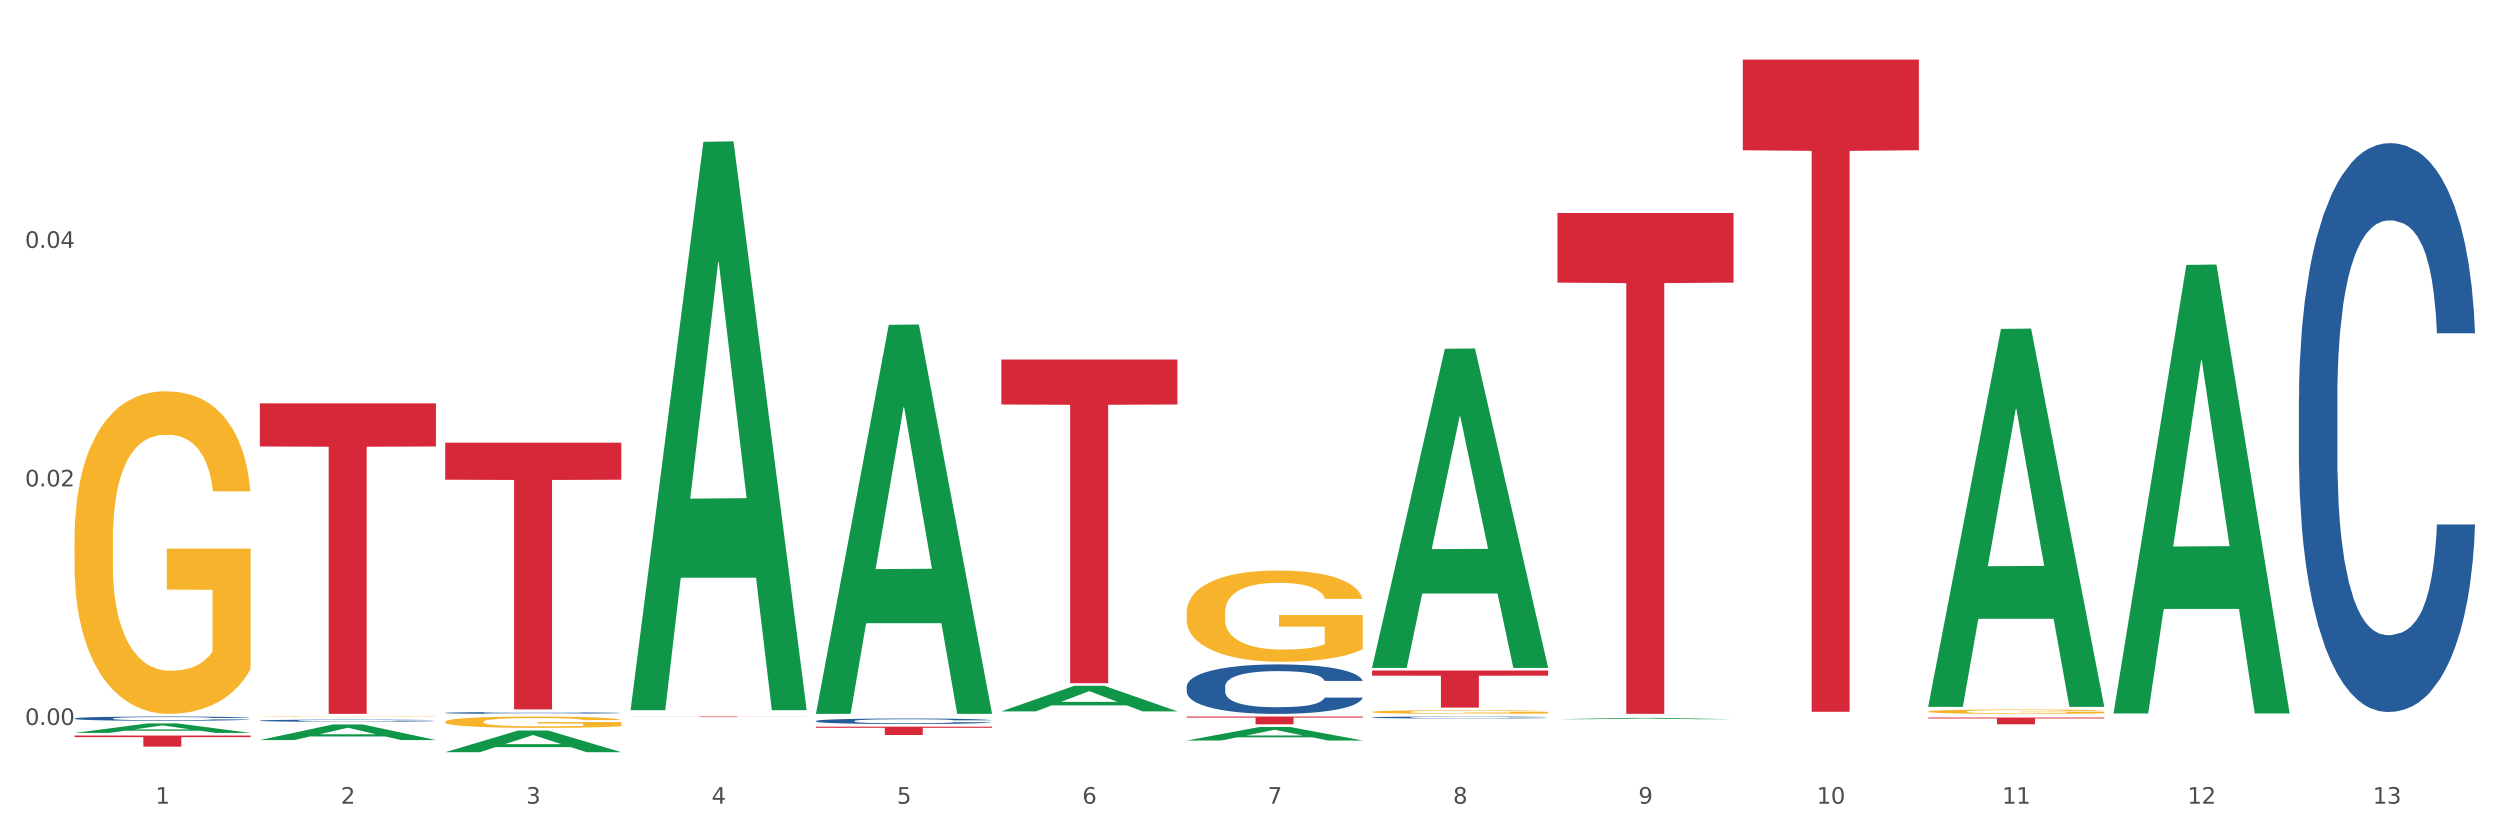 <?xml version="1.0" encoding="utf-8" standalone="no"?>
<!DOCTYPE svg PUBLIC "-//W3C//DTD SVG 1.1//EN"
  "http://www.w3.org/Graphics/SVG/1.1/DTD/svg11.dtd">
<svg xmlns:xlink="http://www.w3.org/1999/xlink" width="1080pt" height="360pt" viewBox="0 0 1080 360" xmlns="http://www.w3.org/2000/svg" version="1.1">
 <rect x="0" y="0" width="1080" height="360" fill="#333333" stroke="none"/>
 <defs>
  <style type="text/css">*{stroke-linejoin: round; stroke-linecap: butt}</style>
 </defs>
 <g id="figure_1">
  <g id="patch_1">
   <path d="M 0 360 
L 1080 360 
L 1080 0 
L 0 0 
z
" style="fill: #ffffff; stroke: #ffffff; stroke-linejoin: miter"/>
  </g>
  <g id="axes_1">
   <g id="matplotlib.axis_1">
    <g id="xtick_1">
     <g id="text_1">
      <!-- 1 -->
      <g style="fill: #4d4d4d" transform="translate(67.159 347.204) scale(0.096 -0.096)">
       <defs>
        <path id="DejaVuSans-31" d="M 794 531 
L 1825 531 
L 1825 4091 
L 703 3866 
L 703 4441 
L 1819 4666 
L 2450 4666 
L 2450 531 
L 3481 531 
L 3481 0 
L 794 0 
L 794 531 
z
" transform="scale(0.016)"/>
       </defs>
       <use xlink:href="#DejaVuSans-31"/>
      </g>
     </g>
    </g>
    <g id="xtick_2">
     <g id="text_2">
      <!-- 2 -->
      <g style="fill: #4d4d4d" transform="translate(147.238 347.204) scale(0.096 -0.096)">
       <defs>
        <path id="DejaVuSans-32" d="M 1228 531 
L 3431 531 
L 3431 0 
L 469 0 
L 469 531 
Q 828 903 1448 1529 
Q 2069 2156 2228 2338 
Q 2531 2678 2651 2914 
Q 2772 3150 2772 3378 
Q 2772 3750 2511 3984 
Q 2250 4219 1831 4219 
Q 1534 4219 1204 4116 
Q 875 4013 500 3803 
L 500 4441 
Q 881 4594 1212 4672 
Q 1544 4750 1819 4750 
Q 2544 4750 2975 4387 
Q 3406 4025 3406 3419 
Q 3406 3131 3298 2873 
Q 3191 2616 2906 2266 
Q 2828 2175 2409 1742 
Q 1991 1309 1228 531 
z
" transform="scale(0.016)"/>
       </defs>
       <use xlink:href="#DejaVuSans-32"/>
      </g>
     </g>
    </g>
    <g id="xtick_3">
     <g id="text_3">
      <!-- 3 -->
      <g style="fill: #4d4d4d" transform="translate(227.317 347.204) scale(0.096 -0.096)">
       <defs>
        <path id="DejaVuSans-33" d="M 2597 2516 
Q 3050 2419 3304 2112 
Q 3559 1806 3559 1356 
Q 3559 666 3084 287 
Q 2609 -91 1734 -91 
Q 1441 -91 1130 -33 
Q 819 25 488 141 
L 488 750 
Q 750 597 1062 519 
Q 1375 441 1716 441 
Q 2309 441 2620 675 
Q 2931 909 2931 1356 
Q 2931 1769 2642 2001 
Q 2353 2234 1838 2234 
L 1294 2234 
L 1294 2753 
L 1863 2753 
Q 2328 2753 2575 2939 
Q 2822 3125 2822 3475 
Q 2822 3834 2567 4026 
Q 2313 4219 1838 4219 
Q 1578 4219 1281 4162 
Q 984 4106 628 3988 
L 628 4550 
Q 988 4650 1302 4700 
Q 1616 4750 1894 4750 
Q 2613 4750 3031 4423 
Q 3450 4097 3450 3541 
Q 3450 3153 3228 2886 
Q 3006 2619 2597 2516 
z
" transform="scale(0.016)"/>
       </defs>
       <use xlink:href="#DejaVuSans-33"/>
      </g>
     </g>
    </g>
    <g id="xtick_4">
     <g id="text_4">
      <!-- 4 -->
      <g style="fill: #4d4d4d" transform="translate(307.396 347.204) scale(0.096 -0.096)">
       <defs>
        <path id="DejaVuSans-34" d="M 2419 4116 
L 825 1625 
L 2419 1625 
L 2419 4116 
z
M 2253 4666 
L 3047 4666 
L 3047 1625 
L 3713 1625 
L 3713 1100 
L 3047 1100 
L 3047 0 
L 2419 0 
L 2419 1100 
L 313 1100 
L 313 1709 
L 2253 4666 
z
" transform="scale(0.016)"/>
       </defs>
       <use xlink:href="#DejaVuSans-34"/>
      </g>
     </g>
    </g>
    <g id="xtick_5">
     <g id="text_5">
      <!-- 5 -->
      <g style="fill: #4d4d4d" transform="translate(387.475 347.204) scale(0.096 -0.096)">
       <defs>
        <path id="DejaVuSans-35" d="M 691 4666 
L 3169 4666 
L 3169 4134 
L 1269 4134 
L 1269 2991 
Q 1406 3038 1543 3061 
Q 1681 3084 1819 3084 
Q 2600 3084 3056 2656 
Q 3513 2228 3513 1497 
Q 3513 744 3044 326 
Q 2575 -91 1722 -91 
Q 1428 -91 1123 -41 
Q 819 9 494 109 
L 494 744 
Q 775 591 1075 516 
Q 1375 441 1709 441 
Q 2250 441 2565 725 
Q 2881 1009 2881 1497 
Q 2881 1984 2565 2268 
Q 2250 2553 1709 2553 
Q 1456 2553 1204 2497 
Q 953 2441 691 2322 
L 691 4666 
z
" transform="scale(0.016)"/>
       </defs>
       <use xlink:href="#DejaVuSans-35"/>
      </g>
     </g>
    </g>
    <g id="xtick_6">
     <g id="text_6">
      <!-- 6 -->
      <g style="fill: #4d4d4d" transform="translate(467.554 347.204) scale(0.096 -0.096)">
       <defs>
        <path id="DejaVuSans-36" d="M 2113 2584 
Q 1688 2584 1439 2293 
Q 1191 2003 1191 1497 
Q 1191 994 1439 701 
Q 1688 409 2113 409 
Q 2538 409 2786 701 
Q 3034 994 3034 1497 
Q 3034 2003 2786 2293 
Q 2538 2584 2113 2584 
z
M 3366 4563 
L 3366 3988 
Q 3128 4100 2886 4159 
Q 2644 4219 2406 4219 
Q 1781 4219 1451 3797 
Q 1122 3375 1075 2522 
Q 1259 2794 1537 2939 
Q 1816 3084 2150 3084 
Q 2853 3084 3261 2657 
Q 3669 2231 3669 1497 
Q 3669 778 3244 343 
Q 2819 -91 2113 -91 
Q 1303 -91 875 529 
Q 447 1150 447 2328 
Q 447 3434 972 4092 
Q 1497 4750 2381 4750 
Q 2619 4750 2861 4703 
Q 3103 4656 3366 4563 
z
" transform="scale(0.016)"/>
       </defs>
       <use xlink:href="#DejaVuSans-36"/>
      </g>
     </g>
    </g>
    <g id="xtick_7">
     <g id="text_7">
      <!-- 7 -->
      <g style="fill: #4d4d4d" transform="translate(547.634 347.204) scale(0.096 -0.096)">
       <defs>
        <path id="DejaVuSans-37" d="M 525 4666 
L 3525 4666 
L 3525 4397 
L 1831 0 
L 1172 0 
L 2766 4134 
L 525 4134 
L 525 4666 
z
" transform="scale(0.016)"/>
       </defs>
       <use xlink:href="#DejaVuSans-37"/>
      </g>
     </g>
    </g>
    <g id="xtick_8">
     <g id="text_8">
      <!-- 8 -->
      <g style="fill: #4d4d4d" transform="translate(627.713 347.204) scale(0.096 -0.096)">
       <defs>
        <path id="DejaVuSans-38" d="M 2034 2216 
Q 1584 2216 1326 1975 
Q 1069 1734 1069 1313 
Q 1069 891 1326 650 
Q 1584 409 2034 409 
Q 2484 409 2743 651 
Q 3003 894 3003 1313 
Q 3003 1734 2745 1975 
Q 2488 2216 2034 2216 
z
M 1403 2484 
Q 997 2584 770 2862 
Q 544 3141 544 3541 
Q 544 4100 942 4425 
Q 1341 4750 2034 4750 
Q 2731 4750 3128 4425 
Q 3525 4100 3525 3541 
Q 3525 3141 3298 2862 
Q 3072 2584 2669 2484 
Q 3125 2378 3379 2068 
Q 3634 1759 3634 1313 
Q 3634 634 3220 271 
Q 2806 -91 2034 -91 
Q 1263 -91 848 271 
Q 434 634 434 1313 
Q 434 1759 690 2068 
Q 947 2378 1403 2484 
z
M 1172 3481 
Q 1172 3119 1398 2916 
Q 1625 2713 2034 2713 
Q 2441 2713 2670 2916 
Q 2900 3119 2900 3481 
Q 2900 3844 2670 4047 
Q 2441 4250 2034 4250 
Q 1625 4250 1398 4047 
Q 1172 3844 1172 3481 
z
" transform="scale(0.016)"/>
       </defs>
       <use xlink:href="#DejaVuSans-38"/>
      </g>
     </g>
    </g>
    <g id="xtick_9">
     <g id="text_9">
      <!-- 9 -->
      <g style="fill: #4d4d4d" transform="translate(707.792 347.204) scale(0.096 -0.096)">
       <defs>
        <path id="DejaVuSans-39" d="M 703 97 
L 703 672 
Q 941 559 1184 500 
Q 1428 441 1663 441 
Q 2288 441 2617 861 
Q 2947 1281 2994 2138 
Q 2813 1869 2534 1725 
Q 2256 1581 1919 1581 
Q 1219 1581 811 2004 
Q 403 2428 403 3163 
Q 403 3881 828 4315 
Q 1253 4750 1959 4750 
Q 2769 4750 3195 4129 
Q 3622 3509 3622 2328 
Q 3622 1225 3098 567 
Q 2575 -91 1691 -91 
Q 1453 -91 1209 -44 
Q 966 3 703 97 
z
M 1959 2075 
Q 2384 2075 2632 2365 
Q 2881 2656 2881 3163 
Q 2881 3666 2632 3958 
Q 2384 4250 1959 4250 
Q 1534 4250 1286 3958 
Q 1038 3666 1038 3163 
Q 1038 2656 1286 2365 
Q 1534 2075 1959 2075 
z
" transform="scale(0.016)"/>
       </defs>
       <use xlink:href="#DejaVuSans-39"/>
      </g>
     </g>
    </g>
    <g id="xtick_10">
     <g id="text_10">
      <!-- 10 -->
      <g style="fill: #4d4d4d" transform="translate(784.817 347.204) scale(0.096 -0.096)">
       <defs>
        <path id="DejaVuSans-30" d="M 2034 4250 
Q 1547 4250 1301 3770 
Q 1056 3291 1056 2328 
Q 1056 1369 1301 889 
Q 1547 409 2034 409 
Q 2525 409 2770 889 
Q 3016 1369 3016 2328 
Q 3016 3291 2770 3770 
Q 2525 4250 2034 4250 
z
M 2034 4750 
Q 2819 4750 3233 4129 
Q 3647 3509 3647 2328 
Q 3647 1150 3233 529 
Q 2819 -91 2034 -91 
Q 1250 -91 836 529 
Q 422 1150 422 2328 
Q 422 3509 836 4129 
Q 1250 4750 2034 4750 
z
" transform="scale(0.016)"/>
       </defs>
       <use xlink:href="#DejaVuSans-31"/>
       <use xlink:href="#DejaVuSans-30" transform="translate(63.623 0)"/>
      </g>
     </g>
    </g>
    <g id="xtick_11">
     <g id="text_11">
      <!-- 11 -->
      <g style="fill: #4d4d4d" transform="translate(864.896 347.204) scale(0.096 -0.096)">
       <use xlink:href="#DejaVuSans-31"/>
       <use xlink:href="#DejaVuSans-31" transform="translate(63.623 0)"/>
      </g>
     </g>
    </g>
    <g id="xtick_12">
     <g id="text_12">
      <!-- 12 -->
      <g style="fill: #4d4d4d" transform="translate(944.975 347.204) scale(0.096 -0.096)">
       <use xlink:href="#DejaVuSans-31"/>
       <use xlink:href="#DejaVuSans-32" transform="translate(63.623 0)"/>
      </g>
     </g>
    </g>
    <g id="xtick_13">
     <g id="text_13">
      <!-- 13 -->
      <g style="fill: #4d4d4d" transform="translate(1025.054 347.204) scale(0.096 -0.096)">
       <use xlink:href="#DejaVuSans-31"/>
       <use xlink:href="#DejaVuSans-33" transform="translate(63.623 0)"/>
      </g>
     </g>
    </g>
    <g id="xtick_14"/>
    <g id="xtick_15"/>
    <g id="xtick_16"/>
    <g id="xtick_17"/>
    <g id="xtick_18"/>
    <g id="xtick_19"/>
    <g id="xtick_20"/>
    <g id="xtick_21"/>
    <g id="xtick_22"/>
    <g id="xtick_23"/>
    <g id="xtick_24"/>
    <g id="xtick_25"/>
   </g>
   <g id="matplotlib.axis_2">
    <g id="ytick_1">
     <g id="text_14">
      <!-- 0.00 -->
      <g style="fill: #4d4d4d" transform="translate(10.8 313.186) scale(0.096 -0.096)">
       <defs>
        <path id="DejaVuSans-2e" d="M 684 794 
L 1344 794 
L 1344 0 
L 684 0 
L 684 794 
z
" transform="scale(0.016)"/>
       </defs>
       <use xlink:href="#DejaVuSans-30"/>
       <use xlink:href="#DejaVuSans-2e" transform="translate(63.623 0)"/>
       <use xlink:href="#DejaVuSans-30" transform="translate(95.41 0)"/>
       <use xlink:href="#DejaVuSans-30" transform="translate(159.033 0)"/>
      </g>
     </g>
    </g>
    <g id="ytick_2">
     <g id="text_15">
      <!-- 0.02 -->
      <g style="fill: #4d4d4d" transform="translate(10.8 210.137) scale(0.096 -0.096)">
       <use xlink:href="#DejaVuSans-30"/>
       <use xlink:href="#DejaVuSans-2e" transform="translate(63.623 0)"/>
       <use xlink:href="#DejaVuSans-30" transform="translate(95.41 0)"/>
       <use xlink:href="#DejaVuSans-32" transform="translate(159.033 0)"/>
      </g>
     </g>
    </g>
    <g id="ytick_3">
     <g id="text_16">
      <!-- 0.04 -->
      <g style="fill: #4d4d4d" transform="translate(10.8 107.088) scale(0.096 -0.096)">
       <use xlink:href="#DejaVuSans-30"/>
       <use xlink:href="#DejaVuSans-2e" transform="translate(63.623 0)"/>
       <use xlink:href="#DejaVuSans-30" transform="translate(95.41 0)"/>
       <use xlink:href="#DejaVuSans-34" transform="translate(159.033 0)"/>
      </g>
     </g>
    </g>
    <g id="ytick_4"/>
    <g id="ytick_5"/>
    <g id="ytick_6"/>
   </g>
   <g id="PolyCollection_1">
    <path d="M 32.175 316.62 
L 32.253 316.616 
L 63.625 312.522 
L 76.644 312.518 
L 108.25 316.627 
L 93.192 316.627 
L 86.369 315.67 
L 53.978 315.67 
L 53.743 315.686 
L 47.155 316.627 
L 32.175 316.627 
L 32.175 316.62 
L 58.056 315.099 
L 82.291 315.095 
L 70.291 313.394 
L 70.134 313.386 
L 69.977 313.397 
L 57.978 315.095 
L 58.056 315.099 
L 32.175 316.62 
z
" clip-path="url(#p7d91438ef4)" style="fill: #109648"/>
    <path d="M 512.65 264.689 
L 512.74 264.653 
L 512.74 263.357 
L 512.919 262.241 
L 513.818 259.542 
L 515.165 257.31 
L 516.153 256.123 
L 517.141 255.151 
L 518.308 254.179 
L 519.745 253.171 
L 522.35 251.695 
L 523.967 250.939 
L 525.943 250.148 
L 529.536 248.996 
L 532.14 248.348 
L 534.835 247.808 
L 539.236 247.16 
L 542.11 246.872 
L 545.164 246.656 
L 548.846 246.512 
L 551.631 246.476 
L 557.738 246.584 
L 562.948 246.908 
L 565.462 247.16 
L 568.696 247.592 
L 570.402 247.88 
L 573.187 248.456 
L 576.061 249.212 
L 578.037 249.86 
L 581.001 251.083 
L 583.246 252.307 
L 585.312 253.819 
L 586.39 254.863 
L 587.198 255.835 
L 587.917 256.95 
L 588.635 258.714 
L 572.468 258.714 
L 571.839 257.454 
L 570.851 256.266 
L 569.414 255.115 
L 568.157 254.395 
L 566.001 253.495 
L 564.025 252.919 
L 561.96 252.487 
L 559.445 252.127 
L 557.469 251.947 
L 554.684 251.803 
L 549.206 251.839 
L 545.523 252.127 
L 543.008 252.487 
L 541.391 252.811 
L 539.954 253.171 
L 538.338 253.675 
L 536.451 254.431 
L 535.104 255.115 
L 533.757 255.979 
L 532.679 256.842 
L 531.691 257.85 
L 530.883 258.93 
L 530.254 260.046 
L 529.715 261.414 
L 529.266 263.681 
L 529.266 268.612 
L 529.446 269.728 
L 529.895 271.204 
L 530.434 272.32 
L 531.332 273.651 
L 532.14 274.551 
L 533.667 275.847 
L 535.374 276.927 
L 536.721 277.611 
L 538.068 278.186 
L 540.403 278.978 
L 543.008 279.626 
L 545.254 280.022 
L 548.307 280.382 
L 550.373 280.526 
L 552.169 280.598 
L 556.571 280.598 
L 559.714 280.49 
L 563.217 280.238 
L 565.912 279.914 
L 568.157 279.518 
L 570.672 278.87 
L 572.289 278.258 
L 572.289 270.736 
L 552.529 270.7 
L 552.529 265.697 
L 588.725 265.697 
L 588.725 280.382 
L 587.198 281.138 
L 585.492 281.822 
L 583.695 282.434 
L 581.001 283.19 
L 577.767 283.909 
L 574.893 284.413 
L 571.839 284.845 
L 568.247 285.241 
L 563.576 285.601 
L 560.702 285.745 
L 557.109 285.853 
L 552.888 285.889 
L 549.206 285.817 
L 545.613 285.637 
L 541.841 285.313 
L 538.158 284.845 
L 535.374 284.377 
L 532.589 283.801 
L 529.625 283.046 
L 527.29 282.326 
L 525.494 281.678 
L 523.518 280.85 
L 521.362 279.77 
L 519.745 278.798 
L 518.308 277.791 
L 516.781 276.495 
L 515.704 275.379 
L 514.626 273.975 
L 513.997 272.931 
L 513.279 271.312 
L 512.74 269.044 
L 512.65 264.689 
z
" clip-path="url(#p7d91438ef4)" style="fill: #f7b32b"/>
    <path d="M 592.729 307.546 
L 592.819 307.545 
L 592.819 307.492 
L 592.999 307.447 
L 593.897 307.338 
L 595.244 307.248 
L 596.232 307.2 
L 597.22 307.16 
L 598.388 307.121 
L 599.825 307.08 
L 602.429 307.021 
L 604.046 306.99 
L 606.022 306.958 
L 609.615 306.911 
L 612.219 306.885 
L 614.914 306.863 
L 619.315 306.837 
L 622.189 306.825 
L 625.243 306.817 
L 628.925 306.811 
L 631.71 306.809 
L 637.817 306.814 
L 643.027 306.827 
L 645.542 306.837 
L 648.775 306.855 
L 650.482 306.866 
L 653.266 306.89 
L 656.14 306.92 
L 658.116 306.946 
L 661.08 306.996 
L 663.325 307.045 
L 665.391 307.106 
L 666.469 307.149 
L 667.277 307.188 
L 667.996 307.233 
L 668.714 307.304 
L 652.547 307.304 
L 651.919 307.253 
L 650.931 307.205 
L 649.494 307.159 
L 648.236 307.13 
L 646.08 307.093 
L 644.105 307.07 
L 642.039 307.053 
L 639.524 307.038 
L 637.548 307.031 
L 634.764 307.025 
L 629.285 307.026 
L 625.602 307.038 
L 623.087 307.053 
L 621.471 307.066 
L 620.033 307.08 
L 618.417 307.101 
L 616.531 307.131 
L 615.183 307.159 
L 613.836 307.194 
L 612.758 307.229 
L 611.77 307.269 
L 610.962 307.313 
L 610.333 307.358 
L 609.794 307.414 
L 609.345 307.505 
L 609.345 307.705 
L 609.525 307.75 
L 609.974 307.81 
L 610.513 307.855 
L 611.411 307.909 
L 612.219 307.945 
L 613.746 307.997 
L 615.453 308.041 
L 616.8 308.069 
L 618.147 308.092 
L 620.483 308.124 
L 623.087 308.15 
L 625.333 308.166 
L 628.386 308.181 
L 630.452 308.187 
L 632.249 308.189 
L 636.65 308.189 
L 639.793 308.185 
L 643.296 308.175 
L 645.991 308.162 
L 648.236 308.146 
L 650.751 308.12 
L 652.368 308.095 
L 652.368 307.791 
L 632.608 307.789 
L 632.608 307.587 
L 668.804 307.587 
L 668.804 308.181 
L 667.277 308.211 
L 665.571 308.239 
L 663.774 308.264 
L 661.08 308.294 
L 657.847 308.323 
L 654.972 308.344 
L 651.919 308.361 
L 648.326 308.377 
L 643.655 308.392 
L 640.781 308.398 
L 637.189 308.402 
L 632.967 308.403 
L 629.285 308.401 
L 625.692 308.393 
L 621.92 308.38 
L 618.237 308.361 
L 615.453 308.342 
L 612.668 308.319 
L 609.705 308.288 
L 607.369 308.259 
L 605.573 308.233 
L 603.597 308.2 
L 601.441 308.156 
L 599.825 308.117 
L 598.388 308.076 
L 596.861 308.024 
L 595.783 307.978 
L 594.705 307.922 
L 594.076 307.879 
L 593.358 307.814 
L 592.819 307.722 
L 592.729 307.546 
z
" clip-path="url(#p7d91438ef4)" style="fill: #f7b32b"/>
    <path d="M 832.967 307.387 
L 833.056 307.386 
L 833.056 307.324 
L 833.236 307.27 
L 834.134 307.141 
L 835.481 307.034 
L 836.469 306.977 
L 837.457 306.93 
L 838.625 306.884 
L 840.062 306.835 
L 842.667 306.765 
L 844.283 306.728 
L 846.259 306.69 
L 849.852 306.635 
L 852.457 306.604 
L 855.151 306.578 
L 859.552 306.547 
L 862.427 306.533 
L 865.48 306.523 
L 869.163 306.516 
L 871.947 306.514 
L 878.055 306.52 
L 883.264 306.535 
L 885.779 306.547 
L 889.012 306.568 
L 890.719 306.582 
L 893.503 306.609 
L 896.377 306.646 
L 898.353 306.677 
L 901.317 306.735 
L 903.563 306.794 
L 905.629 306.866 
L 906.706 306.916 
L 907.515 306.963 
L 908.233 307.016 
L 908.952 307.101 
L 892.785 307.101 
L 892.156 307.041 
L 891.168 306.984 
L 889.731 306.928 
L 888.474 306.894 
L 886.318 306.851 
L 884.342 306.823 
L 882.276 306.803 
L 879.761 306.785 
L 877.785 306.777 
L 875.001 306.77 
L 869.522 306.771 
L 865.84 306.785 
L 863.325 306.803 
L 861.708 306.818 
L 860.271 306.835 
L 858.654 306.859 
L 856.768 306.896 
L 855.421 306.928 
L 854.074 306.97 
L 852.996 307.011 
L 852.008 307.06 
L 851.199 307.111 
L 850.571 307.165 
L 850.032 307.23 
L 849.583 307.339 
L 849.583 307.575 
L 849.762 307.629 
L 850.211 307.7 
L 850.75 307.753 
L 851.648 307.817 
L 852.457 307.86 
L 853.984 307.922 
L 855.69 307.974 
L 857.038 308.007 
L 858.385 308.034 
L 860.72 308.072 
L 863.325 308.103 
L 865.57 308.122 
L 868.624 308.14 
L 870.69 308.146 
L 872.486 308.15 
L 876.887 308.15 
L 880.031 308.145 
L 883.534 308.133 
L 886.228 308.117 
L 888.474 308.098 
L 890.988 308.067 
L 892.605 308.038 
L 892.605 307.677 
L 872.845 307.675 
L 872.845 307.436 
L 909.042 307.436 
L 909.042 308.14 
L 907.515 308.176 
L 905.808 308.209 
L 904.012 308.238 
L 901.317 308.274 
L 898.084 308.309 
L 895.21 308.333 
L 892.156 308.353 
L 888.563 308.372 
L 883.893 308.39 
L 881.019 308.397 
L 877.426 308.402 
L 873.205 308.403 
L 869.522 308.4 
L 865.929 308.391 
L 862.157 308.376 
L 858.475 308.353 
L 855.69 308.331 
L 852.906 308.303 
L 849.942 308.267 
L 847.607 308.233 
L 845.81 308.202 
L 843.834 308.162 
L 841.679 308.11 
L 840.062 308.064 
L 838.625 308.015 
L 837.098 307.953 
L 836.02 307.9 
L 834.942 307.832 
L 834.314 307.782 
L 833.595 307.705 
L 833.056 307.596 
L 832.967 307.387 
z
" clip-path="url(#p7d91438ef4)" style="fill: #f7b32b"/>
    <path d="M 512.65 296.63 
L 512.74 296.611 
L 512.74 296.064 
L 513.01 295.322 
L 513.999 293.955 
L 515.258 292.921 
L 517.416 291.71 
L 518.585 291.202 
L 520.114 290.636 
L 523.261 289.719 
L 526.858 288.938 
L 529.376 288.508 
L 531.264 288.235 
L 535.49 287.747 
L 537.918 287.532 
L 540.436 287.356 
L 542.594 287.239 
L 546.191 287.102 
L 549.069 287.044 
L 552.396 287.024 
L 555.184 287.044 
L 558.871 287.122 
L 564.266 287.356 
L 566.334 287.493 
L 569.122 287.727 
L 571.999 288.039 
L 574.337 288.352 
L 577.035 288.801 
L 579.823 289.387 
L 582.52 290.129 
L 584.409 290.812 
L 585.937 291.534 
L 587.286 292.413 
L 588.275 293.37 
L 588.725 294.17 
L 572.269 294.17 
L 571.819 293.448 
L 570.92 292.667 
L 570.021 292.14 
L 569.032 291.71 
L 567.503 291.222 
L 566.154 290.91 
L 563.906 290.539 
L 561.838 290.304 
L 560.129 290.168 
L 558.061 290.05 
L 553.655 289.933 
L 550.508 289.933 
L 548.529 289.972 
L 546.101 290.07 
L 544.033 290.207 
L 541.605 290.441 
L 539.717 290.695 
L 537.828 291.027 
L 536.749 291.261 
L 535.131 291.691 
L 534.052 292.042 
L 532.613 292.647 
L 531.804 293.077 
L 530.365 294.19 
L 529.735 295.01 
L 529.466 295.576 
L 529.286 296.201 
L 529.286 299.246 
L 529.825 300.613 
L 530.275 301.199 
L 530.994 301.863 
L 532.343 302.722 
L 534.321 303.561 
L 536.39 304.167 
L 538.098 304.538 
L 539.717 304.811 
L 541.335 305.026 
L 543.314 305.221 
L 544.932 305.338 
L 547.36 305.455 
L 550.238 305.514 
L 552.486 305.514 
L 557.072 305.416 
L 559.14 305.319 
L 561.119 305.182 
L 563.277 304.967 
L 564.985 304.733 
L 565.974 304.557 
L 567.593 304.186 
L 568.852 303.796 
L 569.931 303.347 
L 570.65 302.956 
L 571.46 302.37 
L 572.089 301.707 
L 572.269 301.355 
L 588.725 301.355 
L 588.365 302.058 
L 587.736 302.741 
L 586.477 303.659 
L 585.488 304.186 
L 583.959 304.83 
L 582.341 305.377 
L 580.092 305.982 
L 578.024 306.431 
L 575.866 306.822 
L 573.528 307.173 
L 569.302 307.662 
L 567.773 307.798 
L 564.536 308.032 
L 562.018 308.169 
L 558.331 308.306 
L 554.554 308.384 
L 550.598 308.403 
L 547.091 308.364 
L 543.224 308.247 
L 540.796 308.13 
L 538.098 307.954 
L 534.951 307.681 
L 531.983 307.349 
L 529.196 306.959 
L 526.588 306.51 
L 524.16 306.002 
L 521.013 305.162 
L 518.675 304.342 
L 516.966 303.581 
L 515.797 302.937 
L 514.628 302.117 
L 513.999 301.55 
L 513.01 300.184 
L 512.65 298.915 
L 512.65 296.63 
z
" clip-path="url(#p7d91438ef4)" style="fill: #255c99"/>
    <path d="M 832.967 309.981 
L 909.042 309.981 
L 909.042 310.384 
L 879.116 310.387 
L 879.116 312.884 
L 862.712 312.884 
L 862.712 310.387 
L 832.967 310.384 
L 832.967 309.983 
L 832.967 309.981 
z
" clip-path="url(#p7d91438ef4)" style="fill: #d62839"/>
    <path d="M 752.887 25.759 
L 828.963 25.759 
L 828.963 64.913 
L 799.037 65.178 
L 799.037 307.507 
L 782.632 307.507 
L 782.632 65.178 
L 752.887 64.913 
L 752.887 26.024 
L 752.887 25.759 
z
" clip-path="url(#p7d91438ef4)" style="fill: #d62839"/>
    <path d="M 672.808 92.03 
L 748.883 92.03 
L 748.883 122.099 
L 718.958 122.302 
L 718.958 308.403 
L 702.553 308.403 
L 702.553 122.302 
L 672.808 122.099 
L 672.808 92.233 
L 672.808 92.03 
z
" clip-path="url(#p7d91438ef4)" style="fill: #d62839"/>
    <path d="M 592.729 289.67 
L 668.804 289.67 
L 668.804 291.894 
L 638.879 291.909 
L 638.879 305.674 
L 622.474 305.674 
L 622.474 291.909 
L 592.729 291.894 
L 592.729 289.685 
L 592.729 289.67 
z
" clip-path="url(#p7d91438ef4)" style="fill: #d62839"/>
    <path d="M 512.65 309.539 
L 588.725 309.539 
L 588.725 310.007 
L 558.8 310.01 
L 558.8 312.911 
L 542.395 312.911 
L 542.395 310.01 
L 512.65 310.007 
L 512.65 309.542 
L 512.65 309.539 
z
" clip-path="url(#p7d91438ef4)" style="fill: #d62839"/>
    <path d="M 192.333 311.804 
L 192.423 311.8 
L 192.423 311.639 
L 192.603 311.5 
L 193.501 311.164 
L 194.848 310.886 
L 195.836 310.739 
L 196.824 310.618 
L 197.992 310.497 
L 199.429 310.371 
L 202.034 310.188 
L 203.65 310.094 
L 205.626 309.995 
L 209.219 309.852 
L 211.824 309.771 
L 214.518 309.704 
L 218.919 309.624 
L 221.793 309.588 
L 224.847 309.561 
L 228.53 309.543 
L 231.314 309.539 
L 237.422 309.552 
L 242.631 309.592 
L 245.146 309.624 
L 248.379 309.677 
L 250.086 309.713 
L 252.87 309.785 
L 255.744 309.879 
L 257.72 309.959 
L 260.684 310.112 
L 262.93 310.264 
L 264.995 310.452 
L 266.073 310.582 
L 266.882 310.703 
L 267.6 310.842 
L 268.319 311.061 
L 252.152 311.061 
L 251.523 310.904 
L 250.535 310.757 
L 249.098 310.613 
L 247.84 310.524 
L 245.685 310.412 
L 243.709 310.34 
L 241.643 310.286 
L 239.128 310.242 
L 237.152 310.219 
L 234.368 310.201 
L 228.889 310.206 
L 225.206 310.242 
L 222.692 310.286 
L 221.075 310.327 
L 219.638 310.371 
L 218.021 310.434 
L 216.135 310.528 
L 214.788 310.613 
L 213.44 310.721 
L 212.363 310.828 
L 211.375 310.954 
L 210.566 311.088 
L 209.937 311.227 
L 209.399 311.397 
L 208.949 311.679 
L 208.949 312.292 
L 209.129 312.431 
L 209.578 312.615 
L 210.117 312.754 
L 211.015 312.919 
L 211.824 313.031 
L 213.351 313.192 
L 215.057 313.327 
L 216.404 313.412 
L 217.752 313.484 
L 220.087 313.582 
L 222.692 313.663 
L 224.937 313.712 
L 227.991 313.757 
L 230.057 313.775 
L 231.853 313.784 
L 236.254 313.784 
L 239.398 313.77 
L 242.9 313.739 
L 245.595 313.698 
L 247.84 313.649 
L 250.355 313.569 
L 251.972 313.492 
L 251.972 312.557 
L 232.212 312.552 
L 232.212 311.93 
L 268.408 311.93 
L 268.408 313.757 
L 266.882 313.851 
L 265.175 313.936 
L 263.379 314.012 
L 260.684 314.106 
L 257.451 314.196 
L 254.577 314.258 
L 251.523 314.312 
L 247.93 314.361 
L 243.26 314.406 
L 240.386 314.424 
L 236.793 314.437 
L 232.571 314.442 
L 228.889 314.433 
L 225.296 314.41 
L 221.524 314.37 
L 217.841 314.312 
L 215.057 314.254 
L 212.273 314.182 
L 209.309 314.088 
L 206.974 313.998 
L 205.177 313.918 
L 203.201 313.815 
L 201.046 313.681 
L 199.429 313.56 
L 197.992 313.434 
L 196.465 313.273 
L 195.387 313.134 
L 194.309 312.96 
L 193.681 312.83 
L 192.962 312.628 
L 192.423 312.346 
L 192.333 311.804 
z
" clip-path="url(#p7d91438ef4)" style="fill: #f7b32b"/>
    <path d="M 432.571 155.311 
L 508.646 155.311 
L 508.646 174.741 
L 478.721 174.873 
L 478.721 295.129 
L 462.316 295.129 
L 462.316 174.873 
L 432.571 174.741 
L 432.571 155.442 
L 432.571 155.311 
z
" clip-path="url(#p7d91438ef4)" style="fill: #d62839"/>
    <path d="M 272.412 309.539 
L 348.488 309.539 
L 348.488 309.573 
L 318.562 309.573 
L 318.562 309.788 
L 302.157 309.788 
L 302.157 309.573 
L 272.412 309.573 
L 272.412 309.539 
L 272.412 309.539 
z
" clip-path="url(#p7d91438ef4)" style="fill: #d62839"/>
    <path d="M 192.333 191.224 
L 268.408 191.224 
L 268.408 207.239 
L 238.483 207.347 
L 238.483 306.471 
L 222.078 306.471 
L 222.078 207.347 
L 192.333 207.239 
L 192.333 191.332 
L 192.333 191.224 
z
" clip-path="url(#p7d91438ef4)" style="fill: #d62839"/>
    <path d="M 112.254 174.232 
L 188.329 174.232 
L 188.329 192.877 
L 158.404 193.003 
L 158.404 308.403 
L 141.999 308.403 
L 141.999 193.003 
L 112.254 192.877 
L 112.254 174.358 
L 112.254 174.232 
z
" clip-path="url(#p7d91438ef4)" style="fill: #d62839"/>
    <path d="M 32.175 317.763 
L 108.25 317.763 
L 108.25 318.43 
L 78.325 318.434 
L 78.325 322.564 
L 61.92 322.564 
L 61.92 318.434 
L 32.175 318.43 
L 32.175 317.767 
L 32.175 317.763 
z
" clip-path="url(#p7d91438ef4)" style="fill: #d62839"/>
    <path d="M 32.175 310.367 
L 32.265 310.365 
L 32.265 310.318 
L 32.535 310.254 
L 33.524 310.136 
L 34.783 310.047 
L 36.941 309.943 
L 38.11 309.899 
L 39.639 309.85 
L 42.786 309.771 
L 46.383 309.704 
L 48.901 309.667 
L 50.789 309.643 
L 55.016 309.601 
L 57.443 309.582 
L 59.961 309.567 
L 62.119 309.557 
L 65.716 309.545 
L 68.594 309.54 
L 71.921 309.539 
L 74.709 309.54 
L 78.396 309.547 
L 83.791 309.567 
L 85.859 309.579 
L 88.647 309.599 
L 91.524 309.626 
L 93.862 309.653 
L 96.56 309.692 
L 99.348 309.742 
L 102.045 309.806 
L 103.934 309.865 
L 105.463 309.928 
L 106.811 310.003 
L 107.801 310.086 
L 108.25 310.155 
L 91.794 310.155 
L 91.345 310.093 
L 90.445 310.025 
L 89.546 309.98 
L 88.557 309.943 
L 87.028 309.901 
L 85.679 309.874 
L 83.431 309.842 
L 81.363 309.821 
L 79.655 309.81 
L 77.586 309.8 
L 73.18 309.789 
L 70.033 309.789 
L 68.054 309.793 
L 65.627 309.801 
L 63.558 309.813 
L 61.13 309.833 
L 59.242 309.855 
L 57.354 309.884 
L 56.274 309.904 
L 54.656 309.941 
L 53.577 309.971 
L 52.138 310.024 
L 51.329 310.061 
L 49.89 310.157 
L 49.26 310.227 
L 48.991 310.276 
L 48.811 310.33 
L 48.811 310.593 
L 49.35 310.711 
L 49.8 310.761 
L 50.519 310.818 
L 51.868 310.892 
L 53.847 310.965 
L 55.915 311.017 
L 57.623 311.049 
L 59.242 311.073 
L 60.861 311.091 
L 62.839 311.108 
L 64.457 311.118 
L 66.885 311.128 
L 69.763 311.133 
L 72.011 311.133 
L 76.597 311.125 
L 78.665 311.116 
L 80.644 311.105 
L 82.802 311.086 
L 84.51 311.066 
L 85.5 311.051 
L 87.118 311.019 
L 88.377 310.985 
L 89.456 310.946 
L 90.176 310.913 
L 90.985 310.862 
L 91.614 310.805 
L 91.794 310.775 
L 108.25 310.775 
L 107.89 310.835 
L 107.261 310.894 
L 106.002 310.973 
L 105.013 311.019 
L 103.484 311.074 
L 101.866 311.122 
L 99.618 311.174 
L 97.549 311.212 
L 95.391 311.246 
L 93.053 311.276 
L 88.827 311.319 
L 87.298 311.33 
L 84.061 311.351 
L 81.543 311.362 
L 77.856 311.374 
L 74.079 311.381 
L 70.123 311.383 
L 66.616 311.379 
L 62.749 311.369 
L 60.321 311.359 
L 57.623 311.344 
L 54.476 311.32 
L 51.509 311.292 
L 48.721 311.258 
L 46.113 311.219 
L 43.685 311.175 
L 40.538 311.103 
L 38.2 311.032 
L 36.491 310.967 
L 35.322 310.911 
L 34.153 310.84 
L 33.524 310.791 
L 32.535 310.674 
L 32.175 310.564 
L 32.175 310.367 
z
" clip-path="url(#p7d91438ef4)" style="fill: #255c99"/>
    <path d="M 112.254 311.305 
L 112.344 311.304 
L 112.344 311.279 
L 112.614 311.246 
L 113.603 311.185 
L 114.862 311.139 
L 117.02 311.084 
L 118.189 311.062 
L 119.718 311.036 
L 122.865 310.995 
L 126.462 310.96 
L 128.98 310.941 
L 130.868 310.929 
L 135.095 310.907 
L 137.523 310.897 
L 140.04 310.889 
L 142.199 310.884 
L 145.796 310.878 
L 148.673 310.875 
L 152 310.875 
L 154.788 310.875 
L 158.475 310.879 
L 163.87 310.889 
L 165.938 310.896 
L 168.726 310.906 
L 171.604 310.92 
L 173.942 310.934 
L 176.639 310.954 
L 179.427 310.98 
L 182.125 311.014 
L 184.013 311.044 
L 185.542 311.076 
L 186.891 311.116 
L 187.88 311.159 
L 188.329 311.194 
L 171.873 311.194 
L 171.424 311.162 
L 170.525 311.127 
L 169.625 311.104 
L 168.636 311.084 
L 167.107 311.062 
L 165.759 311.048 
L 163.51 311.032 
L 161.442 311.021 
L 159.734 311.015 
L 157.665 311.01 
L 153.259 311.005 
L 150.112 311.005 
L 148.134 311.007 
L 145.706 311.011 
L 143.637 311.017 
L 141.209 311.028 
L 139.321 311.039 
L 137.433 311.054 
L 136.354 311.064 
L 134.735 311.083 
L 133.656 311.099 
L 132.217 311.126 
L 131.408 311.145 
L 129.969 311.195 
L 129.34 311.232 
L 129.07 311.257 
L 128.89 311.285 
L 128.89 311.422 
L 129.43 311.483 
L 129.879 311.509 
L 130.599 311.539 
L 131.947 311.577 
L 133.926 311.615 
L 135.994 311.642 
L 137.702 311.658 
L 139.321 311.671 
L 140.94 311.68 
L 142.918 311.689 
L 144.537 311.694 
L 146.965 311.7 
L 149.842 311.702 
L 152.09 311.702 
L 156.676 311.698 
L 158.745 311.693 
L 160.723 311.687 
L 162.881 311.678 
L 164.59 311.667 
L 165.579 311.659 
L 167.197 311.643 
L 168.456 311.625 
L 169.535 311.605 
L 170.255 311.588 
L 171.064 311.561 
L 171.694 311.532 
L 171.873 311.516 
L 188.329 311.516 
L 187.97 311.547 
L 187.34 311.578 
L 186.081 311.619 
L 185.092 311.643 
L 183.563 311.672 
L 181.945 311.696 
L 179.697 311.723 
L 177.628 311.743 
L 175.47 311.761 
L 173.132 311.776 
L 168.906 311.798 
L 167.377 311.804 
L 164.14 311.815 
L 161.622 311.821 
L 157.935 311.827 
L 154.158 311.831 
L 150.202 311.831 
L 146.695 311.83 
L 142.828 311.824 
L 140.4 311.819 
L 137.702 311.811 
L 134.555 311.799 
L 131.588 311.784 
L 128.8 311.767 
L 126.192 311.747 
L 123.764 311.724 
L 120.617 311.686 
L 118.279 311.65 
L 116.57 311.616 
L 115.401 311.587 
L 114.232 311.55 
L 113.603 311.525 
L 112.614 311.464 
L 112.254 311.407 
L 112.254 311.305 
z
" clip-path="url(#p7d91438ef4)" style="fill: #255c99"/>
    <path d="M 192.333 307.965 
L 192.423 307.964 
L 192.423 307.943 
L 192.693 307.916 
L 193.682 307.865 
L 194.941 307.826 
L 197.099 307.781 
L 198.268 307.762 
L 199.797 307.741 
L 202.944 307.707 
L 206.541 307.678 
L 209.059 307.662 
L 210.947 307.652 
L 215.174 307.633 
L 217.602 307.625 
L 220.12 307.619 
L 222.278 307.615 
L 225.875 307.609 
L 228.752 307.607 
L 232.079 307.607 
L 234.867 307.607 
L 238.554 307.61 
L 243.949 307.619 
L 246.018 307.624 
L 248.805 307.633 
L 251.683 307.644 
L 254.021 307.656 
L 256.718 307.673 
L 259.506 307.695 
L 262.204 307.722 
L 264.092 307.748 
L 265.621 307.775 
L 266.97 307.807 
L 267.959 307.843 
L 268.408 307.873 
L 251.953 307.873 
L 251.503 307.846 
L 250.604 307.817 
L 249.704 307.797 
L 248.715 307.781 
L 247.187 307.763 
L 245.838 307.751 
L 243.59 307.738 
L 241.521 307.729 
L 239.813 307.724 
L 237.745 307.719 
L 233.338 307.715 
L 230.191 307.715 
L 228.213 307.716 
L 225.785 307.72 
L 223.717 307.725 
L 221.289 307.734 
L 219.4 307.743 
L 217.512 307.756 
L 216.433 307.764 
L 214.814 307.78 
L 213.735 307.794 
L 212.296 307.816 
L 211.487 307.832 
L 210.048 307.874 
L 209.419 307.904 
L 209.149 307.925 
L 208.969 307.949 
L 208.969 308.062 
L 209.509 308.113 
L 209.958 308.135 
L 210.678 308.16 
L 212.027 308.192 
L 214.005 308.223 
L 216.073 308.246 
L 217.782 308.259 
L 219.4 308.27 
L 221.019 308.278 
L 222.997 308.285 
L 224.616 308.289 
L 227.044 308.294 
L 229.921 308.296 
L 232.169 308.296 
L 236.755 308.292 
L 238.824 308.288 
L 240.802 308.283 
L 242.96 308.275 
L 244.669 308.267 
L 245.658 308.26 
L 247.276 308.246 
L 248.535 308.232 
L 249.615 308.215 
L 250.334 308.2 
L 251.143 308.179 
L 251.773 308.154 
L 251.953 308.141 
L 268.408 308.141 
L 268.049 308.167 
L 267.419 308.192 
L 266.16 308.227 
L 265.171 308.246 
L 263.643 308.27 
L 262.024 308.291 
L 259.776 308.313 
L 257.708 308.33 
L 255.549 308.345 
L 253.211 308.358 
L 248.985 308.376 
L 247.456 308.381 
L 244.219 308.39 
L 241.701 308.395 
L 238.014 308.4 
L 234.238 308.403 
L 230.281 308.403 
L 226.774 308.402 
L 222.907 308.398 
L 220.479 308.393 
L 217.782 308.387 
L 214.634 308.377 
L 211.667 308.364 
L 208.879 308.35 
L 206.271 308.333 
L 203.843 308.314 
L 200.696 308.283 
L 198.358 308.252 
L 196.65 308.224 
L 195.481 308.2 
L 194.312 308.169 
L 193.682 308.148 
L 192.693 308.097 
L 192.333 308.05 
L 192.333 307.965 
z
" clip-path="url(#p7d91438ef4)" style="fill: #255c99"/>
    <path d="M 993.125 172.257 
L 993.215 172.033 
L 993.215 165.748 
L 993.485 157.218 
L 994.474 141.506 
L 995.733 129.61 
L 997.891 115.694 
L 999.06 109.858 
L 1000.588 103.349 
L 1003.736 92.799 
L 1007.333 83.821 
L 1009.851 78.883 
L 1011.739 75.74 
L 1015.965 70.129 
L 1018.393 67.66 
L 1020.911 65.64 
L 1023.069 64.293 
L 1026.666 62.722 
L 1029.544 62.048 
L 1032.871 61.824 
L 1035.659 62.048 
L 1039.345 62.946 
L 1044.741 65.64 
L 1046.809 67.211 
L 1049.597 69.904 
L 1052.474 73.496 
L 1054.812 77.087 
L 1057.51 82.25 
L 1060.298 88.983 
L 1062.995 97.513 
L 1064.884 105.369 
L 1066.412 113.674 
L 1067.761 123.774 
L 1068.75 134.773 
L 1069.2 143.975 
L 1052.744 143.975 
L 1052.294 135.67 
L 1051.395 126.692 
L 1050.496 120.632 
L 1049.507 115.694 
L 1047.978 110.082 
L 1046.629 106.491 
L 1044.381 102.226 
L 1042.313 99.533 
L 1040.604 97.962 
L 1038.536 96.615 
L 1034.13 95.268 
L 1030.983 95.268 
L 1029.004 95.717 
L 1026.576 96.839 
L 1024.508 98.41 
L 1022.08 101.104 
L 1020.192 104.022 
L 1018.303 107.838 
L 1017.224 110.531 
L 1015.606 115.469 
L 1014.527 119.51 
L 1013.088 126.468 
L 1012.278 131.406 
L 1010.84 144.2 
L 1010.21 153.627 
L 1009.94 160.136 
L 1009.761 167.319 
L 1009.761 202.334 
L 1010.3 218.046 
L 1010.75 224.78 
L 1011.469 232.412 
L 1012.818 242.288 
L 1014.796 251.94 
L 1016.865 258.898 
L 1018.573 263.162 
L 1020.192 266.305 
L 1021.81 268.774 
L 1023.789 271.019 
L 1025.407 272.365 
L 1027.835 273.712 
L 1030.713 274.385 
L 1032.961 274.385 
L 1037.547 273.263 
L 1039.615 272.141 
L 1041.594 270.57 
L 1043.752 268.101 
L 1045.46 265.407 
L 1046.449 263.387 
L 1048.068 259.122 
L 1049.327 254.633 
L 1050.406 249.471 
L 1051.125 244.981 
L 1051.935 238.248 
L 1052.564 230.616 
L 1052.744 226.576 
L 1069.2 226.576 
L 1068.84 234.656 
L 1068.211 242.512 
L 1066.952 253.062 
L 1065.963 259.122 
L 1064.434 266.529 
L 1062.815 272.814 
L 1060.567 279.772 
L 1058.499 284.935 
L 1056.341 289.424 
L 1054.003 293.464 
L 1049.777 299.076 
L 1048.248 300.647 
L 1045.011 303.34 
L 1042.493 304.912 
L 1038.806 306.483 
L 1035.029 307.381 
L 1031.072 307.605 
L 1027.565 307.156 
L 1023.699 305.809 
L 1021.271 304.463 
L 1018.573 302.443 
L 1015.426 299.3 
L 1012.458 295.484 
L 1009.671 290.995 
L 1007.063 285.833 
L 1004.635 279.997 
L 1001.488 270.345 
L 999.15 260.918 
L 997.441 252.164 
L 996.272 244.757 
L 995.103 235.33 
L 994.474 228.82 
L 993.485 213.108 
L 993.125 198.519 
L 993.125 172.257 
z
" clip-path="url(#p7d91438ef4)" style="fill: #255c99"/>
    <path d="M 592.729 309.924 
L 592.819 309.924 
L 592.819 309.902 
L 593.089 309.872 
L 594.078 309.817 
L 595.337 309.775 
L 597.495 309.727 
L 598.664 309.706 
L 600.193 309.684 
L 603.34 309.647 
L 606.937 309.615 
L 609.455 309.598 
L 611.343 309.587 
L 615.57 309.568 
L 617.998 309.559 
L 620.515 309.552 
L 622.674 309.547 
L 626.27 309.542 
L 629.148 309.539 
L 632.475 309.539 
L 635.263 309.539 
L 638.95 309.542 
L 644.345 309.552 
L 646.413 309.557 
L 649.201 309.567 
L 652.078 309.579 
L 654.417 309.592 
L 657.114 309.61 
L 659.902 309.633 
L 662.6 309.663 
L 664.488 309.691 
L 666.017 309.72 
L 667.365 309.755 
L 668.355 309.793 
L 668.804 309.826 
L 652.348 309.826 
L 651.899 309.797 
L 650.999 309.765 
L 650.1 309.744 
L 649.111 309.727 
L 647.582 309.707 
L 646.233 309.695 
L 643.985 309.68 
L 641.917 309.67 
L 640.209 309.665 
L 638.14 309.66 
L 633.734 309.655 
L 630.587 309.655 
L 628.608 309.657 
L 626.181 309.661 
L 624.112 309.666 
L 621.684 309.676 
L 619.796 309.686 
L 617.908 309.699 
L 616.829 309.709 
L 615.21 309.726 
L 614.131 309.74 
L 612.692 309.764 
L 611.883 309.782 
L 610.444 309.826 
L 609.814 309.859 
L 609.545 309.882 
L 609.365 309.907 
L 609.365 310.029 
L 609.904 310.084 
L 610.354 310.108 
L 611.073 310.134 
L 612.422 310.169 
L 614.401 310.203 
L 616.469 310.227 
L 618.177 310.242 
L 619.796 310.253 
L 621.415 310.261 
L 623.393 310.269 
L 625.012 310.274 
L 627.439 310.279 
L 630.317 310.281 
L 632.565 310.281 
L 637.151 310.277 
L 639.219 310.273 
L 641.198 310.268 
L 643.356 310.259 
L 645.064 310.25 
L 646.054 310.243 
L 647.672 310.228 
L 648.931 310.212 
L 650.01 310.194 
L 650.73 310.178 
L 651.539 310.155 
L 652.168 310.128 
L 652.348 310.114 
L 668.804 310.114 
L 668.445 310.142 
L 667.815 310.17 
L 666.556 310.207 
L 665.567 310.228 
L 664.038 310.254 
L 662.42 310.276 
L 660.172 310.3 
L 658.103 310.318 
L 655.945 310.334 
L 653.607 310.348 
L 649.381 310.367 
L 647.852 310.373 
L 644.615 310.382 
L 642.097 310.388 
L 638.41 310.393 
L 634.633 310.396 
L 630.677 310.397 
L 627.17 310.395 
L 623.303 310.391 
L 620.875 310.386 
L 618.177 310.379 
L 615.03 310.368 
L 612.063 310.355 
L 609.275 310.339 
L 606.667 310.321 
L 604.239 310.301 
L 601.092 310.267 
L 598.754 310.234 
L 597.045 310.203 
L 595.876 310.178 
L 594.707 310.145 
L 594.078 310.122 
L 593.089 310.067 
L 592.729 310.016 
L 592.729 309.924 
z
" clip-path="url(#p7d91438ef4)" style="fill: #255c99"/>
    <path d="M 352.492 313.914 
L 428.567 313.914 
L 428.567 314.417 
L 398.641 314.42 
L 398.641 317.534 
L 382.237 317.534 
L 382.237 314.42 
L 352.492 314.417 
L 352.492 313.917 
L 352.492 313.914 
z
" clip-path="url(#p7d91438ef4)" style="fill: #d62839"/>
    <path d="M 112.254 309.631 
L 112.344 309.631 
L 112.344 309.625 
L 112.524 309.619 
L 113.422 309.605 
L 114.769 309.594 
L 115.757 309.588 
L 116.745 309.583 
L 117.913 309.578 
L 119.35 309.573 
L 121.954 309.565 
L 123.571 309.561 
L 125.547 309.557 
L 129.14 309.551 
L 131.744 309.548 
L 134.439 309.545 
L 138.84 309.542 
L 141.714 309.541 
L 144.768 309.539 
L 148.45 309.539 
L 151.235 309.539 
L 157.342 309.539 
L 162.552 309.541 
L 165.067 309.542 
L 168.3 309.544 
L 170.007 309.546 
L 172.791 309.549 
L 175.665 309.553 
L 177.641 309.556 
L 180.605 309.562 
L 182.85 309.568 
L 184.916 309.576 
L 185.994 309.581 
L 186.802 309.586 
L 187.521 309.592 
L 188.24 309.601 
L 172.072 309.601 
L 171.444 309.595 
L 170.456 309.588 
L 169.019 309.583 
L 167.761 309.579 
L 165.606 309.574 
L 163.63 309.571 
L 161.564 309.569 
L 159.049 309.567 
L 157.073 309.566 
L 154.289 309.566 
L 148.81 309.566 
L 145.127 309.567 
L 142.612 309.569 
L 140.996 309.571 
L 139.559 309.573 
L 137.942 309.575 
L 136.056 309.579 
L 134.708 309.583 
L 133.361 309.587 
L 132.283 309.591 
L 131.295 309.597 
L 130.487 309.602 
L 129.858 309.608 
L 129.319 309.615 
L 128.87 309.626 
L 128.87 309.651 
L 129.05 309.657 
L 129.499 309.665 
L 130.038 309.67 
L 130.936 309.677 
L 131.744 309.682 
L 133.271 309.688 
L 134.978 309.694 
L 136.325 309.697 
L 137.672 309.7 
L 140.008 309.704 
L 142.612 309.708 
L 144.858 309.71 
L 147.912 309.711 
L 149.977 309.712 
L 151.774 309.713 
L 156.175 309.713 
L 159.318 309.712 
L 162.821 309.711 
L 165.516 309.709 
L 167.761 309.707 
L 170.276 309.704 
L 171.893 309.701 
L 171.893 309.662 
L 152.133 309.662 
L 152.133 309.637 
L 188.329 309.637 
L 188.329 309.711 
L 186.802 309.715 
L 185.096 309.719 
L 183.3 309.722 
L 180.605 309.726 
L 177.372 309.729 
L 174.497 309.732 
L 171.444 309.734 
L 167.851 309.736 
L 163.181 309.738 
L 160.306 309.739 
L 156.714 309.739 
L 152.492 309.739 
L 148.81 309.739 
L 145.217 309.738 
L 141.445 309.737 
L 137.762 309.734 
L 134.978 309.732 
L 132.194 309.729 
L 129.23 309.725 
L 126.894 309.721 
L 125.098 309.718 
L 123.122 309.714 
L 120.966 309.708 
L 119.35 309.703 
L 117.913 309.698 
L 116.386 309.692 
L 115.308 309.686 
L 114.23 309.679 
L 113.601 309.673 
L 112.883 309.665 
L 112.344 309.654 
L 112.254 309.631 
z
" clip-path="url(#p7d91438ef4)" style="fill: #f7b32b"/>
    <path d="M 352.492 311.467 
L 352.582 311.465 
L 352.582 311.404 
L 352.851 311.321 
L 353.84 311.169 
L 355.099 311.054 
L 357.258 310.919 
L 358.427 310.862 
L 359.955 310.799 
L 363.103 310.697 
L 366.699 310.61 
L 369.217 310.562 
L 371.106 310.532 
L 375.332 310.478 
L 377.76 310.454 
L 380.278 310.434 
L 382.436 310.421 
L 386.033 310.406 
L 388.911 310.399 
L 392.238 310.397 
L 395.025 310.399 
L 398.712 310.408 
L 404.108 310.434 
L 406.176 310.449 
L 408.963 310.475 
L 411.841 310.51 
L 414.179 310.545 
L 416.877 310.595 
L 419.664 310.66 
L 422.362 310.743 
L 424.25 310.819 
L 425.779 310.899 
L 427.128 310.997 
L 428.117 311.104 
L 428.567 311.193 
L 412.111 311.193 
L 411.661 311.113 
L 410.762 311.026 
L 409.863 310.967 
L 408.874 310.919 
L 407.345 310.865 
L 405.996 310.83 
L 403.748 310.788 
L 401.68 310.762 
L 399.971 310.747 
L 397.903 310.734 
L 393.497 310.721 
L 390.349 310.721 
L 388.371 310.725 
L 385.943 310.736 
L 383.875 310.752 
L 381.447 310.778 
L 379.559 310.806 
L 377.67 310.843 
L 376.591 310.869 
L 374.972 310.917 
L 373.893 310.956 
L 372.455 311.023 
L 371.645 311.071 
L 370.207 311.195 
L 369.577 311.287 
L 369.307 311.35 
L 369.127 311.419 
L 369.127 311.758 
L 369.667 311.911 
L 370.117 311.976 
L 370.836 312.05 
L 372.185 312.146 
L 374.163 312.239 
L 376.231 312.306 
L 377.94 312.348 
L 379.559 312.378 
L 381.177 312.402 
L 383.155 312.424 
L 384.774 312.437 
L 387.202 312.45 
L 390.08 312.457 
L 392.328 312.457 
L 396.914 312.446 
L 398.982 312.435 
L 400.96 312.42 
L 403.118 312.396 
L 404.827 312.37 
L 405.816 312.35 
L 407.435 312.309 
L 408.694 312.265 
L 409.773 312.215 
L 410.492 312.172 
L 411.302 312.106 
L 411.931 312.032 
L 412.111 311.993 
L 428.567 311.993 
L 428.207 312.072 
L 427.578 312.148 
L 426.319 312.25 
L 425.33 312.309 
L 423.801 312.38 
L 422.182 312.441 
L 419.934 312.509 
L 417.866 312.559 
L 415.708 312.602 
L 413.37 312.641 
L 409.143 312.696 
L 407.615 312.711 
L 404.377 312.737 
L 401.86 312.752 
L 398.173 312.768 
L 394.396 312.776 
L 390.439 312.778 
L 386.932 312.774 
L 383.066 312.761 
L 380.638 312.748 
L 377.94 312.728 
L 374.793 312.698 
L 371.825 312.661 
L 369.038 312.617 
L 366.43 312.567 
L 364.002 312.511 
L 360.854 312.417 
L 358.516 312.326 
L 356.808 312.241 
L 355.639 312.169 
L 354.47 312.078 
L 353.84 312.015 
L 352.851 311.863 
L 352.492 311.721 
L 352.492 311.467 
z
" clip-path="url(#p7d91438ef4)" style="fill: #255c99"/>
    <path d="M 432.571 307.295 
L 432.649 307.285 
L 464.02 296.275 
L 477.039 296.264 
L 508.646 307.316 
L 493.588 307.316 
L 486.765 304.742 
L 454.374 304.742 
L 454.138 304.784 
L 447.551 307.316 
L 432.571 307.316 
L 432.571 307.295 
L 458.452 303.206 
L 482.686 303.196 
L 470.687 298.62 
L 470.53 298.599 
L 470.373 298.63 
L 458.374 303.196 
L 458.452 303.206 
L 432.571 307.295 
z
" clip-path="url(#p7d91438ef4)" style="fill: #109648"/>
    <path d="M 592.729 288.276 
L 592.807 288.146 
L 624.179 150.663 
L 637.198 150.534 
L 668.804 288.535 
L 653.746 288.535 
L 646.923 256.399 
L 614.532 256.399 
L 614.297 256.918 
L 607.709 288.535 
L 592.729 288.535 
L 592.729 288.276 
L 618.61 237.222 
L 642.845 237.092 
L 630.845 179.948 
L 630.688 179.689 
L 630.531 180.077 
L 618.532 237.092 
L 618.61 237.222 
L 592.729 288.276 
z
" clip-path="url(#p7d91438ef4)" style="fill: #109648"/>
    <path d="M 512.65 319.889 
L 512.728 319.883 
L 544.1 314.051 
L 557.119 314.046 
L 588.725 319.9 
L 573.667 319.9 
L 566.844 318.536 
L 534.453 318.536 
L 534.218 318.558 
L 527.63 319.9 
L 512.65 319.9 
L 512.65 319.889 
L 538.531 317.723 
L 562.765 317.717 
L 550.766 315.293 
L 550.609 315.282 
L 550.452 315.299 
L 538.453 317.717 
L 538.531 317.723 
L 512.65 319.889 
z
" clip-path="url(#p7d91438ef4)" style="fill: #109648"/>
    <path d="M 913.046 307.86 
L 913.124 307.678 
L 944.495 114.446 
L 957.514 114.264 
L 989.121 308.224 
L 974.063 308.224 
L 967.239 263.058 
L 934.849 263.058 
L 934.613 263.786 
L 928.025 308.224 
L 913.046 308.224 
L 913.046 307.86 
L 938.927 236.104 
L 963.161 235.921 
L 951.162 155.606 
L 951.005 155.241 
L 950.848 155.788 
L 938.848 235.921 
L 938.927 236.104 
L 913.046 307.86 
z
" clip-path="url(#p7d91438ef4)" style="fill: #109648"/>
    <path d="M 352.492 308.088 
L 352.57 307.93 
L 383.941 140.332 
L 396.96 140.174 
L 428.567 308.403 
L 413.509 308.403 
L 406.685 269.229 
L 374.295 269.229 
L 374.059 269.861 
L 367.471 308.403 
L 352.492 308.403 
L 352.492 308.088 
L 378.373 245.851 
L 402.607 245.693 
L 390.608 176.032 
L 390.451 175.716 
L 390.294 176.19 
L 378.294 245.693 
L 378.373 245.851 
L 352.492 308.088 
z
" clip-path="url(#p7d91438ef4)" style="fill: #109648"/>
    <path d="M 272.412 306.341 
L 272.491 306.11 
L 303.862 61.269 
L 316.881 61.038 
L 348.488 306.803 
L 333.429 306.803 
L 326.606 249.573 
L 294.215 249.573 
L 293.98 250.496 
L 287.392 306.803 
L 272.412 306.803 
L 272.412 306.341 
L 298.294 215.42 
L 322.528 215.189 
L 310.528 113.422 
L 310.372 112.96 
L 310.215 113.653 
L 298.215 215.189 
L 298.294 215.42 
L 272.412 306.341 
z
" clip-path="url(#p7d91438ef4)" style="fill: #109648"/>
    <path d="M 32.175 233.424 
L 32.265 233.297 
L 32.265 228.714 
L 32.444 224.768 
L 33.343 215.22 
L 34.69 207.328 
L 35.678 203.127 
L 36.666 199.69 
L 37.833 196.253 
L 39.271 192.688 
L 41.875 187.469 
L 43.492 184.796 
L 45.468 181.995 
L 49.061 177.922 
L 51.665 175.63 
L 54.36 173.721 
L 58.761 171.429 
L 61.635 170.411 
L 64.689 169.647 
L 68.371 169.138 
L 71.156 169.011 
L 77.263 169.393 
L 82.473 170.538 
L 84.988 171.429 
L 88.221 172.957 
L 89.927 173.975 
L 92.712 176.012 
L 95.586 178.686 
L 97.562 180.977 
L 100.526 185.305 
L 102.771 189.633 
L 104.837 194.98 
L 105.915 198.672 
L 106.723 202.109 
L 107.442 206.055 
L 108.16 212.293 
L 91.993 212.293 
L 91.365 207.837 
L 90.377 203.636 
L 88.939 199.563 
L 87.682 197.017 
L 85.526 193.834 
L 83.55 191.797 
L 81.485 190.27 
L 78.97 188.997 
L 76.994 188.36 
L 74.209 187.851 
L 68.731 187.978 
L 65.048 188.997 
L 62.533 190.27 
L 60.917 191.415 
L 59.479 192.688 
L 57.863 194.471 
L 55.977 197.144 
L 54.629 199.563 
L 53.282 202.618 
L 52.204 205.673 
L 51.216 209.237 
L 50.408 213.056 
L 49.779 217.003 
L 49.24 221.84 
L 48.791 229.86 
L 48.791 247.3 
L 48.971 251.246 
L 49.42 256.465 
L 49.959 260.412 
L 50.857 265.122 
L 51.665 268.304 
L 53.192 272.887 
L 54.899 276.706 
L 56.246 279.125 
L 57.593 281.161 
L 59.929 283.962 
L 62.533 286.253 
L 64.779 287.654 
L 67.832 288.927 
L 69.898 289.436 
L 71.695 289.69 
L 76.096 289.69 
L 79.239 289.309 
L 82.742 288.417 
L 85.437 287.272 
L 87.682 285.871 
L 90.197 283.58 
L 91.814 281.416 
L 91.814 254.81 
L 72.054 254.683 
L 72.054 236.989 
L 108.25 236.989 
L 108.25 288.927 
L 106.723 291.6 
L 105.017 294.019 
L 103.22 296.183 
L 100.526 298.856 
L 97.292 301.402 
L 94.418 303.184 
L 91.365 304.712 
L 87.772 306.112 
L 83.101 307.385 
L 80.227 307.894 
L 76.635 308.276 
L 72.413 308.403 
L 68.731 308.149 
L 65.138 307.512 
L 61.366 306.367 
L 57.683 304.712 
L 54.899 303.057 
L 52.114 301.02 
L 49.15 298.347 
L 46.815 295.801 
L 45.019 293.509 
L 43.043 290.582 
L 40.887 286.763 
L 39.271 283.326 
L 37.833 279.761 
L 36.307 275.178 
L 35.229 271.232 
L 34.151 266.267 
L 33.522 262.576 
L 32.804 256.847 
L 32.265 248.827 
L 32.175 233.424 
z
" clip-path="url(#p7d91438ef4)" style="fill: #f7b32b"/>
    <path d="M 672.808 310.701 
L 672.887 310.7 
L 704.258 310.131 
L 717.277 310.13 
L 748.883 310.702 
L 733.825 310.702 
L 727.002 310.569 
L 694.611 310.569 
L 694.376 310.571 
L 687.788 310.702 
L 672.808 310.702 
L 672.808 310.701 
L 698.689 310.489 
L 722.924 310.489 
L 710.924 310.252 
L 710.767 310.251 
L 710.611 310.252 
L 698.611 310.489 
L 698.689 310.489 
L 672.808 310.701 
z
" clip-path="url(#p7d91438ef4)" style="fill: #109648"/>
    <path d="M 832.967 305.072 
L 833.045 304.919 
L 864.416 142.089 
L 877.435 141.935 
L 909.042 305.379 
L 893.984 305.379 
L 887.16 267.319 
L 854.769 267.319 
L 854.534 267.933 
L 847.946 305.379 
L 832.967 305.379 
L 832.967 305.072 
L 858.848 244.606 
L 883.082 244.452 
L 871.083 176.773 
L 870.926 176.466 
L 870.769 176.926 
L 858.769 244.452 
L 858.848 244.606 
L 832.967 305.072 
z
" clip-path="url(#p7d91438ef4)" style="fill: #109648"/>
    <path d="M 192.333 324.932 
L 192.412 324.923 
L 223.783 315.586 
L 236.802 315.577 
L 268.408 324.95 
L 253.35 324.95 
L 246.527 322.767 
L 214.136 322.767 
L 213.901 322.802 
L 207.313 324.95 
L 192.333 324.95 
L 192.333 324.932 
L 218.215 321.464 
L 242.449 321.456 
L 230.449 317.575 
L 230.292 317.557 
L 230.136 317.583 
L 218.136 321.456 
L 218.215 321.464 
L 192.333 324.932 
z
" clip-path="url(#p7d91438ef4)" style="fill: #109648"/>
    <path d="M 112.254 319.701 
L 112.333 319.694 
L 143.704 312.973 
L 156.723 312.967 
L 188.329 319.713 
L 173.271 319.713 
L 166.448 318.142 
L 134.057 318.142 
L 133.822 318.168 
L 127.234 319.713 
L 112.254 319.713 
L 112.254 319.701 
L 138.135 317.205 
L 162.37 317.198 
L 150.37 314.405 
L 150.213 314.392 
L 150.056 314.411 
L 138.057 317.198 
L 138.135 317.205 
L 112.254 319.701 
z
" clip-path="url(#p7d91438ef4)" style="fill: #109648"/>
   </g>
  </g>
 </g>
 <defs>
  <clipPath id="p7d91438ef4">
   <rect x="32.175" y="10.8" width="1037.025" height="329.109"/>
  </clipPath>
 </defs>
</svg>
